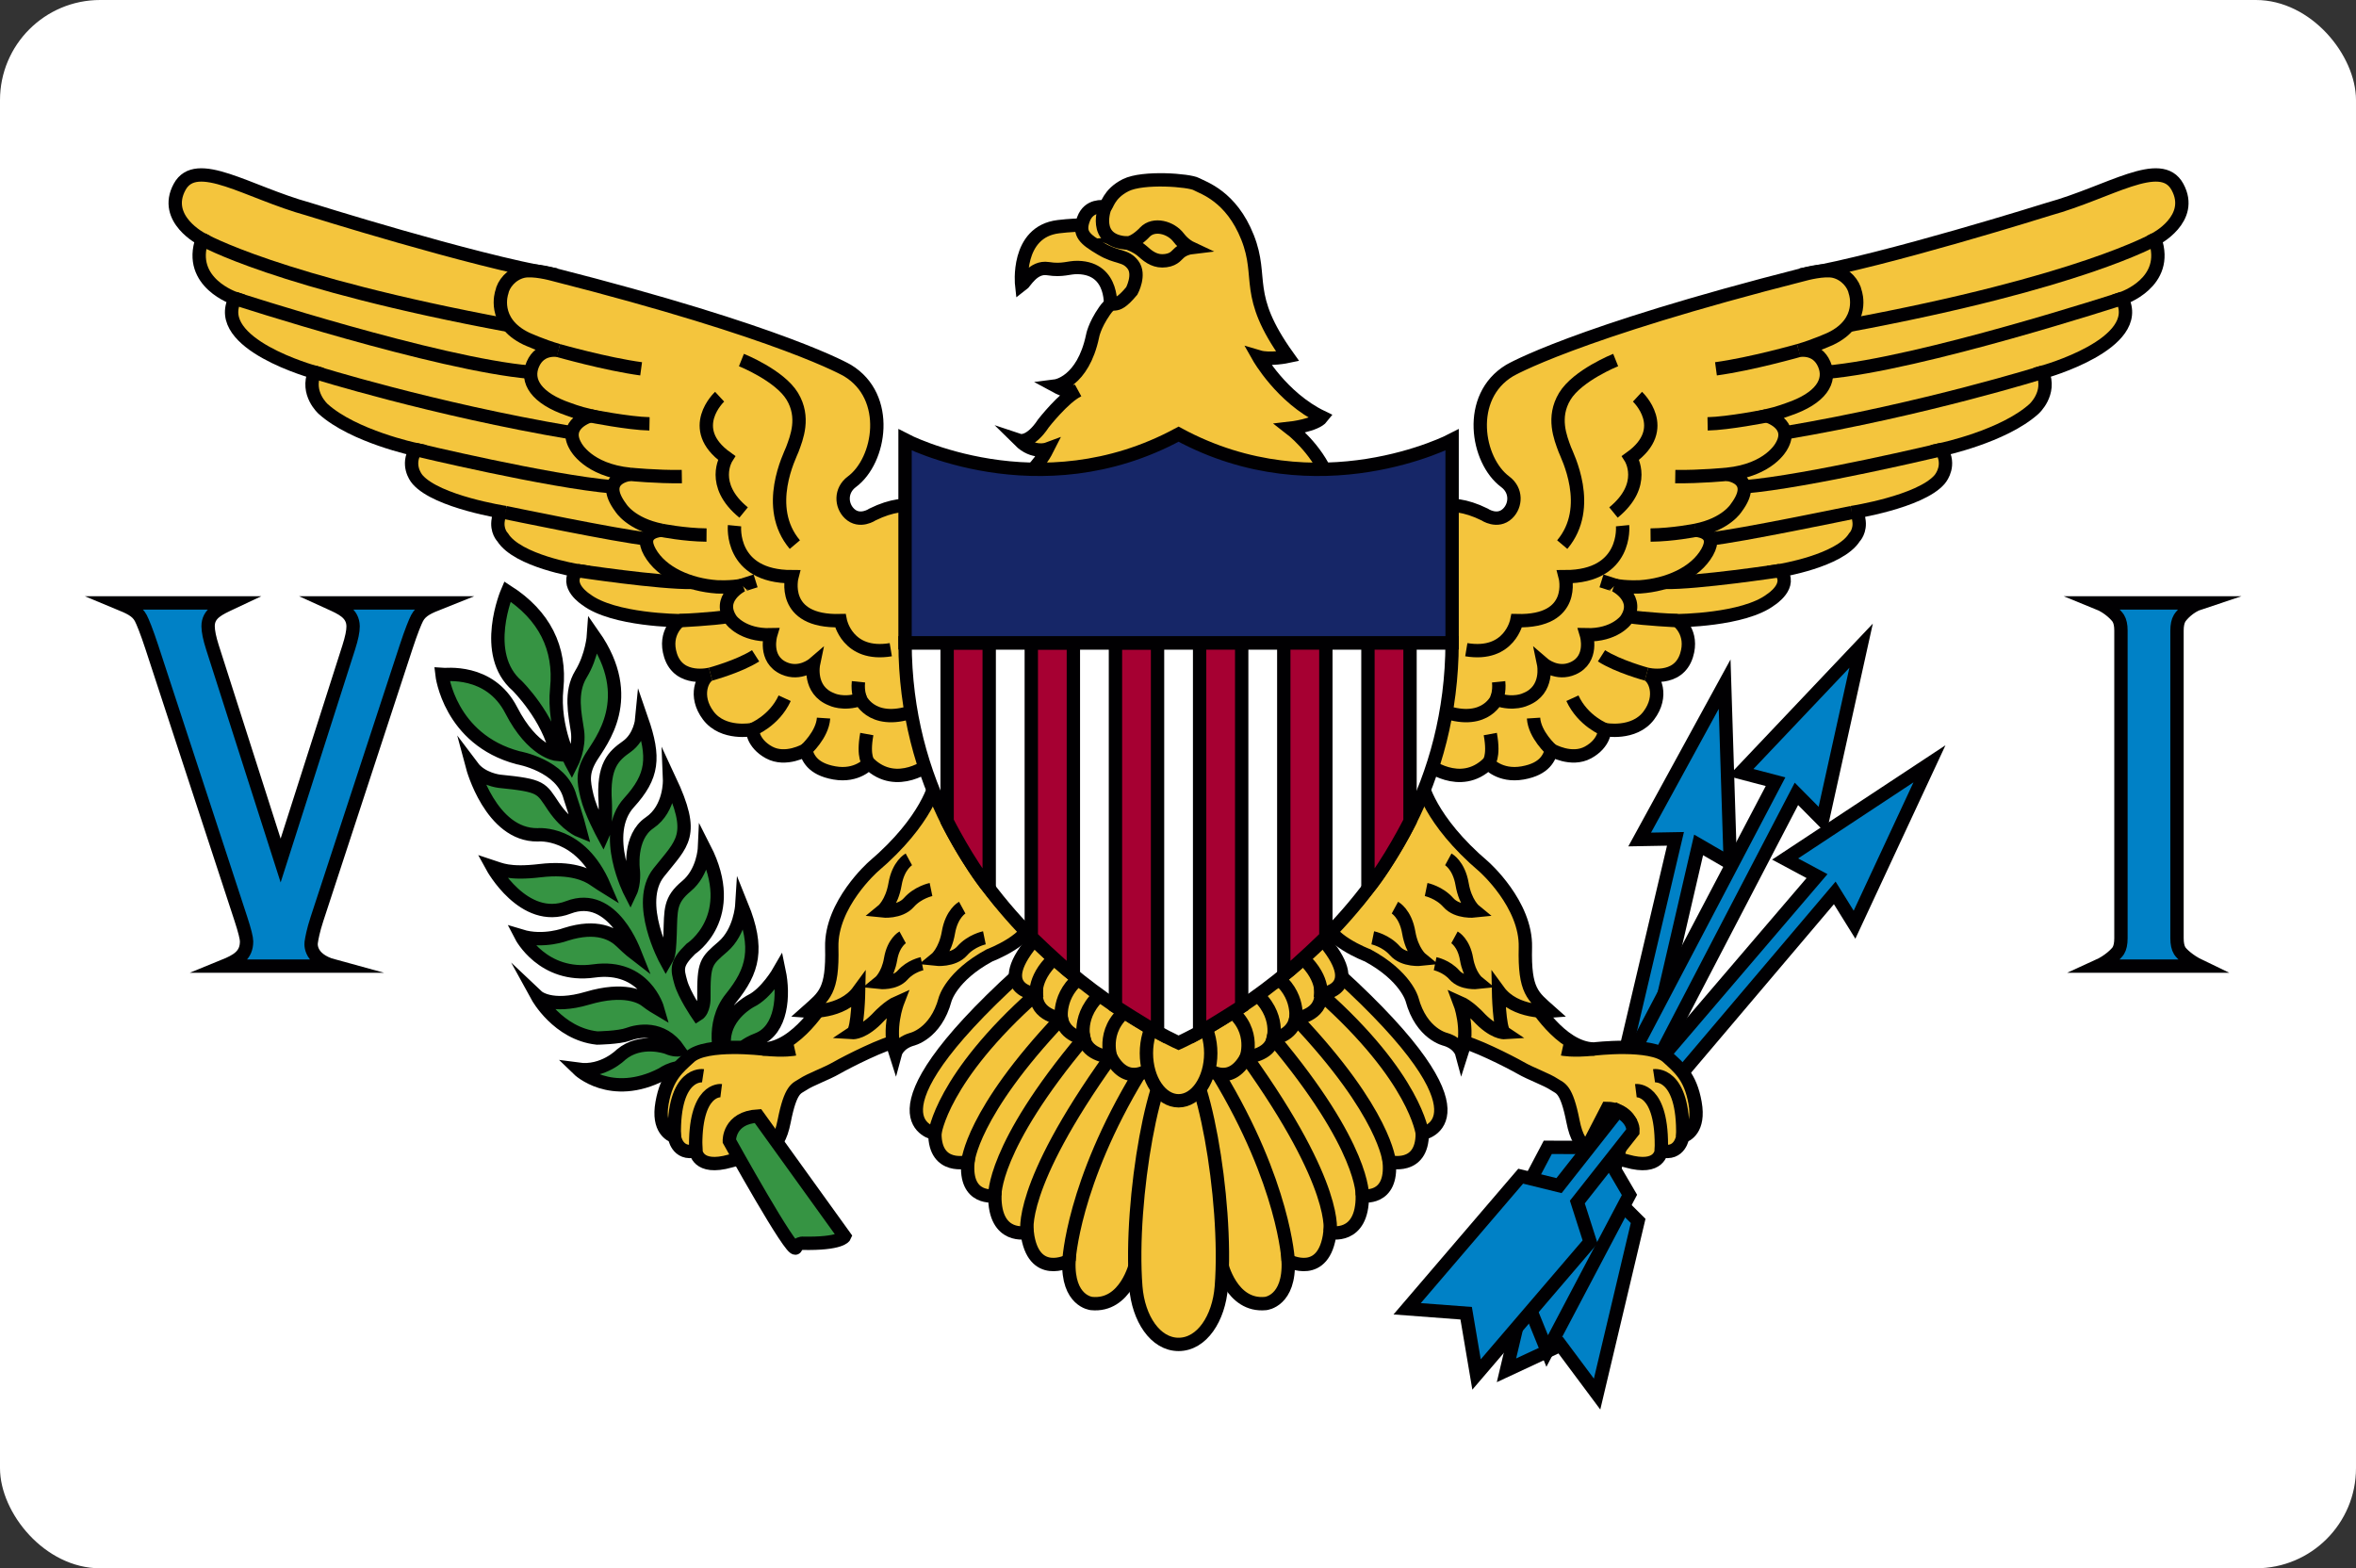 <svg width="353" height="235" viewBox="0 0 353 235" fill="none" xmlns="http://www.w3.org/2000/svg">
<rect x="0" y="0" width="353" height="235" fill="#333333" stroke="none"/>
<g clip-path="url(#clip0_181_7318)">
<path d="M0 0H353V235H0V0Z" fill="white"/>
<path d="M110.121 159.108C110.121 159.108 109.835 157.176 113.51 155.758C117.186 154.341 117.471 149.059 116.736 145.537C116.736 145.537 114.817 148.887 112.489 150.004C112.489 150.004 108.692 151.979 108.518 155.753C108.518 155.753 108.488 157.133 108.202 158.206C108.045 158.794 106.364 153.482 109.549 149.531C112.836 145.454 113.755 142.145 111.142 135.703C111.142 135.703 110.897 139.611 108.324 141.844C105.751 144.077 105.424 144.249 105.465 149.574C105.465 149.574 105.506 151.421 104.526 152.022C104.526 152.022 102.525 149.102 101.994 147.169C101.464 145.237 101.219 144.421 103.505 142.188C103.505 142.188 110.831 137.46 105.547 127.114C105.547 127.114 105.384 130.678 102.852 132.783C100.32 134.887 100.524 136.304 100.402 139.955C100.279 143.605 100.034 143.347 99.748 143.863C99.748 143.863 95.093 135.317 98.686 130.764C102.28 126.212 104.281 125.267 100.32 116.807C100.32 116.807 100.496 121.145 97.325 123.292C94.154 125.439 94.889 130.464 94.889 130.464C94.889 130.464 95.093 132.354 94.44 133.728C94.44 133.728 89.954 124.991 94.236 120.286C97.87 116.292 98.115 113.5 96.155 107.832C96.155 107.832 95.91 110.451 93.909 111.868C91.908 113.285 90.316 114.703 90.683 120.157C90.683 120.157 90.847 123.979 90.356 125.052C90.356 125.052 88.478 121.574 87.947 119.298C87.416 117.021 87.212 115.69 88.601 113.414C89.989 111.138 95.502 104.61 88.927 95.205C88.927 95.205 88.723 98.254 87.049 101.003C85.375 103.751 86.15 107.015 86.518 109.506C86.886 111.997 85.661 114.402 85.661 114.402C85.661 114.402 82.802 109.162 83.415 103.15C84.027 97.138 81.577 92.199 76.023 88.635C76.023 88.635 71.981 97.997 77.493 102.764C77.493 102.764 82.19 107.402 83.374 113.028C83.374 113.028 79.821 112.684 76.595 106.414C73.369 100.144 66.672 101.132 66.223 101.089C66.223 101.089 67.325 110.795 77.616 113.543C77.616 113.543 84.191 114.66 85.416 119.47C85.416 119.47 86.518 122.777 86.967 124.537C86.967 124.537 84.885 123.721 82.965 120.887C81.046 118.053 81.291 117.709 74.798 117.065C74.798 117.065 72.185 116.764 70.796 114.917C70.796 114.917 73.532 125.181 80.556 125.095C80.556 125.095 86.967 124.408 90.561 132.826C90.561 132.826 89.867 132.396 88.927 131.752C87.988 131.108 85.619 129.905 80.923 130.463C76.227 131.022 74.92 130.249 73.736 129.862C73.736 129.862 78.473 138.537 85.17 135.96C91.867 133.383 95.102 142.779 95.175 142.96C95.175 142.96 94.277 142.273 93.093 141.113C91.908 139.954 89.45 138.524 84.803 139.997C84.803 139.997 81.454 141.285 78.065 140.254C78.065 140.254 81.332 146.567 88.968 145.494C96.604 144.42 98.523 151.12 98.523 151.12C98.523 151.12 97.503 150.518 96.808 149.96C96.114 149.402 93.541 147.942 88.029 149.574C82.516 151.206 80.515 149.316 80.515 149.316C80.515 149.316 83.578 154.899 89.458 155.543C89.458 155.543 92.725 155.5 94.113 154.985C95.501 154.469 99.177 153.653 101.708 157.304C101.708 157.304 101.014 157.433 99.953 156.96C99.953 156.96 96.032 155.543 93.051 158.034C93.051 158.034 90.397 160.739 86.64 160.224C86.64 160.224 91.499 164.948 99.217 160.954C99.217 160.954 101.831 159.064 103.75 160.525C105.67 161.986 110.121 159.108 110.121 159.108Z" fill="#369443" stroke="#010002" stroke-width="2" stroke-miterlimit="10"/>
<path d="M153.08 42.727C153.08 42.727 152.184 34.735 158.579 33.966C165.249 33.164 168.543 34.568 168.543 34.568L171.538 40.437L170.503 44.388L166.365 46.277C166.365 46.277 167.073 40.208 161.501 40.081C160.09 40.049 159.26 40.608 157.027 40.255C154.781 39.898 153.58 42.363 153.08 42.727Z" fill="#F4C53D" stroke="#010002" stroke-width="2" stroke-miterlimit="10"/>
<path d="M198.082 62.51C197.129 63.741 193.317 64.17 193.317 64.17C193.317 64.17 197.237 67.176 198.925 71.471C200.613 75.765 153.489 71.499 153.489 71.499C153.489 71.499 155.531 70.039 156.919 67.291C156.919 67.291 154.836 68.064 152.754 66.002C152.754 66.002 154.306 66.517 156.347 63.425C156.347 63.425 159.369 59.56 161.492 58.53C161.492 58.53 160.512 59.131 158.144 57.843C158.144 57.843 162.228 57.327 163.698 50.37C163.698 50.37 163.943 48.824 165.495 46.591C167.046 44.358 166.72 47.021 169.578 43.585C169.578 43.585 170.885 41.151 169.742 39.663C168.598 38.174 167.373 38.718 164.977 37.286C162.582 35.855 161.52 35.053 162.337 32.849C163.153 30.644 165.277 30.988 165.576 30.988C165.876 30.988 166.039 29.07 168.653 27.753C171.266 26.435 178.208 27.008 179.243 27.581C180.277 28.153 184.47 29.384 186.92 35.569C189.37 41.753 186.266 44.072 192.936 53.405C192.936 53.405 190.269 53.978 188.553 53.462C188.553 53.462 192.011 59.589 198.082 62.51Z" fill="#F4C53D" stroke="#010002" stroke-width="2" stroke-miterlimit="10"/>
<path d="M168.924 36.414C163.493 36.156 165.576 30.988 165.576 30.988" stroke="#010002" stroke-width="2" stroke-miterlimit="10"/>
<path d="M178.358 37.123C178.358 37.123 177.398 36.672 176.586 35.598C175.447 34.092 172.906 33.365 171.538 34.782C171.538 34.782 170.15 36.328 168.925 36.414C168.925 36.414 170.313 36.844 171.273 37.724C172.233 38.605 173.233 39.249 174.662 39.056C176.091 38.862 176.316 38.111 176.99 37.66C177.664 37.208 178.358 37.123 178.358 37.123Z" fill="#F4C53D" stroke="#010002" stroke-width="2" stroke-miterlimit="10"/>
<path d="M213.681 114.359C213.681 114.359 218.745 118.482 222.991 114.359C222.991 114.359 224.706 116.42 228.137 115.819C231.567 115.218 232.139 113.414 232.465 112.383C232.465 112.383 235.433 114.112 237.937 112.747C240.442 111.381 240.442 109.32 240.442 109.32C240.442 109.32 244.798 110.177 247.03 107.229C249.263 104.281 247.901 101.361 246.704 101.017C246.704 101.017 251.413 102.249 252.693 98.212C253.782 94.776 251.331 93.001 251.331 93.001C251.331 93.001 261.255 92.954 265.325 89.852C265.325 89.852 268.7 87.733 266.686 85.5C266.686 85.5 275.615 84.069 277.848 80.519C277.848 80.519 278.828 79.545 278.501 77.827C278.501 77.827 278.447 76.854 277.466 76.797C277.466 76.797 287.65 75.226 290.588 71.872C290.588 71.872 292.004 70.326 291.296 68.265C291.296 68.265 291.147 67.721 290.902 67.356C290.902 67.356 300.171 65.402 304.745 61.279C304.745 61.279 307.385 58.93 306.024 55.781C306.024 55.781 321.515 51.545 317.921 44.731C317.921 44.731 325.163 42.383 322.876 35.855C322.876 35.855 328.865 32.821 326.252 28.011C323.75 23.408 316.07 28.812 306.975 31.325C306.975 31.325 282.367 39.062 270.248 41.121L235.814 92.314L215.723 100.044L213.681 114.359Z" fill="#F4C53D" stroke="#010002" stroke-width="2"/>
<path d="M213.435 76.654C213.435 76.654 216.663 74.234 222.419 77.083C222.419 77.083 224.357 78.416 225.882 76.956C227.156 75.736 227.275 73.486 225.523 72.187C221.235 69.009 219.642 59.475 226.176 55.525C226.176 55.525 235.65 49.913 270.39 41.085C270.39 41.085 273.301 40.279 274.853 40.666C276.561 41.091 277.738 42.555 277.98 43.808C277.98 43.808 279.534 48.219 274.308 50.743C274.308 50.743 271.949 51.822 269.517 52.519C269.517 52.519 272.188 51.942 273.328 54.58C274.417 57.099 272.838 59.676 267.938 61.337C267.938 61.337 266.612 61.852 264.725 62.31C264.725 62.31 268.918 63.512 266.903 66.891C266.903 66.891 265.106 70.441 258.763 71.071C258.763 71.071 263.5 71.586 260.151 76.081C260.151 76.081 258.681 78.543 254.053 79.46C254.053 79.46 257.565 79.574 255.796 82.723C254.026 85.873 249.862 87.648 245.764 87.934C245.764 87.934 243.545 88.048 241.993 87.705C241.993 87.705 245.886 89.652 243.599 92.915C243.599 92.915 241.911 95.234 237.692 95.12C237.692 95.12 238.787 98.765 235.691 100.144C233.282 101.218 231.281 99.5 231.281 99.5C231.281 99.5 232.097 103.408 228.585 104.783C228.585 104.783 226.83 105.684 224.216 104.783C224.216 104.783 222.215 109.249 215.11 106.114C208.004 102.979 213.435 76.654 213.435 76.654Z" fill="#F4C53D" stroke="#010002" stroke-width="2"/>
<path d="M322.876 35.855C322.876 35.855 311.714 42.309 276.953 48.762" stroke="#010002" stroke-width="2"/>
<path d="M123.535 149.976C123.535 149.976 119.397 157.076 114.388 157.19C114.388 157.19 105.771 156.143 103.335 158.393C101.636 159.962 99.904 161.256 99.197 165.264C98.489 169.272 100.558 170.131 101.048 170.303C101.048 170.303 101.429 173.166 104.26 172.422C104.26 172.422 104.424 175.399 109.433 173.968C114.442 172.536 116.511 172.994 117.491 168.012C118.471 163.031 119.376 163.112 120.268 162.515C121.466 161.714 123.717 160.956 125.386 159.996C126.886 159.133 132.628 156.217 134.588 155.988C136.548 155.759 136.112 149.174 136.112 149.174H131.049L128.598 145.566L123.535 149.976Z" fill="#F4C53D" stroke="#010002" stroke-width="2"/>
<path d="M317.921 44.73C317.921 44.73 287.711 54.571 273.642 55.781M306.023 55.781C306.023 55.781 288.301 61.336 267.548 64.841M290.901 67.356C290.901 67.356 270.878 72.158 261.318 72.955" stroke="#010002" stroke-width="2"/>
<path d="M277.466 76.796C277.466 76.796 260.529 80.323 256.238 80.747" stroke="#010002" stroke-width="2" stroke-miterlimit="10"/>
<path d="M258.402 102.519L259.25 129.354L254.505 126.606L246.605 160.661L243.346 158.322L251.036 125.696L245.674 125.794L258.402 102.519Z" fill="#0081C6" stroke="#010002" stroke-width="2" stroke-miterlimit="10"/>
<path d="M266.685 85.5C266.685 85.5 254.326 87.375 249.407 87.275M251.331 93.001C251.331 93.001 246.334 92.767 243.932 92.369M246.703 101.018C246.703 101.018 242.456 99.873 239.951 98.269M240.441 109.32C240.441 109.32 237.174 108.061 235.596 104.625M232.465 112.384C232.465 112.384 229.933 110.122 229.77 107.602" stroke="#010002" stroke-width="2" stroke-miterlimit="10"/>
<path d="M289.094 114.452L277.863 138.565L274.901 133.795L251.189 161.773L248.622 158.903L272.243 131.28L267.465 128.719L289.094 114.452Z" fill="#0081C6" stroke="#010002" stroke-width="2" stroke-miterlimit="10"/>
<path d="M222.991 114.359C222.991 114.359 223.939 113.543 223.291 109.993" stroke="#010002" stroke-width="2" stroke-miterlimit="10"/>
<path d="M278.851 96.751L273.065 122.903L269.158 118.957L247.936 159.705L244.666 157.799L266.031 117.133L260.827 115.769L278.851 96.751Z" fill="#0081C6" stroke="#010002" stroke-width="2" stroke-miterlimit="10"/>
<path d="M224.216 104.783C224.216 104.783 224.706 103.766 224.543 102.163" stroke="#010002" stroke-width="2" stroke-miterlimit="10"/>
<path d="M139.482 114.359C139.482 114.359 134.419 118.482 130.172 114.359C130.172 114.359 128.457 116.421 125.027 115.819C121.597 115.218 121.025 113.414 120.698 112.384C120.698 112.384 117.731 114.112 115.226 112.747C112.721 111.381 112.721 109.32 112.721 109.32C112.721 109.32 108.365 110.177 106.133 107.229C103.901 104.281 105.262 101.361 106.46 101.017C106.46 101.017 101.75 102.249 100.47 98.212C99.381 94.776 101.832 93.001 101.832 93.001C101.832 93.001 91.909 92.954 87.838 89.852C87.838 89.852 84.463 87.733 86.477 85.5C86.477 85.5 77.548 84.069 75.316 80.519C75.316 80.519 74.336 79.545 74.662 77.827C74.662 77.827 74.717 76.854 75.697 76.797C75.697 76.797 65.514 75.226 62.575 71.872C62.575 71.872 61.159 70.326 61.867 68.265C61.867 68.265 62.017 67.721 62.262 67.356C62.262 67.356 52.992 65.402 48.418 61.279C48.418 61.279 45.778 58.93 47.139 55.781C47.139 55.781 31.648 51.545 35.242 44.731C35.242 44.731 28 42.383 30.287 35.855C30.287 35.855 24.298 32.821 26.911 28.011C29.412 23.408 37.093 28.812 46.188 31.325C46.188 31.325 70.796 39.062 82.915 41.121L117.349 92.314L137.44 100.044L139.482 114.359Z" fill="#F4C53D" stroke="#010002" stroke-width="2"/>
<path d="M242.075 53.949C242.075 53.949 236.358 56.24 234.452 59.389C232.547 62.538 233.802 65.599 234.452 67.355C234.779 68.238 238.808 75.994 234.071 81.606" stroke="#010002" stroke-width="2" stroke-miterlimit="10"/>
<path d="M139.727 76.654C139.727 76.654 136.5 74.234 130.743 77.083C130.743 77.083 128.805 78.416 127.281 76.956C126.007 75.736 125.887 73.486 127.64 72.187C131.928 69.009 133.52 59.475 126.987 55.525C126.987 55.525 117.513 49.913 82.773 41.085C82.773 41.085 79.862 40.279 78.31 40.666C76.601 41.091 75.424 42.555 75.183 43.808C75.183 43.808 73.629 48.219 78.855 50.743C78.855 50.743 81.214 51.822 83.646 52.519C83.646 52.519 80.975 51.942 79.835 54.58C78.746 57.099 80.325 59.676 85.225 61.337C85.225 61.337 86.55 61.852 88.438 62.31C88.438 62.31 84.245 63.512 86.26 66.891C86.26 66.891 88.057 70.441 94.4 71.071C94.4 71.071 89.663 71.586 93.011 76.081C93.011 76.081 94.481 78.543 99.109 79.46C99.109 79.46 95.598 79.574 97.367 82.723C99.137 85.873 103.301 87.648 107.399 87.934C107.399 87.934 109.618 88.048 111.17 87.705C111.17 87.705 107.277 89.652 109.564 92.916C109.564 92.916 111.252 95.235 115.472 95.12C115.472 95.12 114.376 98.765 117.472 100.145C119.882 101.218 121.883 99.501 121.883 99.501C121.883 99.501 121.066 103.408 124.578 104.783C124.578 104.783 126.334 105.685 128.947 104.783C128.947 104.783 130.948 109.249 138.054 106.114C145.159 102.979 139.727 76.654 139.727 76.654Z" fill="#F4C53D" stroke="#010002" stroke-width="2"/>
<path d="M241.994 87.704C241.994 87.704 241.967 87.675 239.952 87.046M254.054 79.459C254.054 79.459 250.646 80.144 247.303 80.174M258.764 71.07C258.764 71.07 254.762 71.471 251.005 71.413M264.726 62.309C264.726 62.309 258.954 63.454 255.851 63.511M269.517 52.518C269.517 52.518 262.399 54.546 257.103 55.266M245.342 59.446C245.342 59.446 250.46 64.198 244.308 68.608C244.308 68.608 246.867 72.616 241.749 76.796" stroke="#010002" stroke-width="2" stroke-miterlimit="10"/>
<path d="M140.149 117.244C140.149 117.244 139.106 122.834 130.839 129.869C130.839 129.869 124.46 135.488 124.624 141.959C124.79 148.548 123.48 149.288 120.976 151.521C120.976 151.521 126.148 151.922 128.653 148.486C128.653 148.486 128.544 154.212 127.781 154.728C127.781 154.728 129.404 154.831 131.756 152.266C131.756 152.266 133.172 150.777 134.478 150.204C134.478 150.204 132.954 154.155 134.152 157.82C134.152 157.82 134.533 156.388 136.547 155.758C136.547 155.758 140.195 155.014 141.611 149.746C141.611 149.746 142.537 146.253 148.254 143.161C148.254 143.161 154.733 140.721 154.57 137.532C154.407 134.343 140.149 117.244 140.149 117.244Z" fill="#F4C53D" stroke="#010002" stroke-width="2"/>
<path d="M243.11 78.772C243.11 78.772 243.872 86.416 234.507 86.416C234.507 86.416 236.304 93.231 227.266 93.002C227.266 93.002 226.231 98.441 219.697 97.353" stroke="#010002" stroke-width="2" stroke-miterlimit="10"/>
<path d="M229.638 149.976C229.638 149.976 233.776 157.076 238.785 157.19C238.785 157.19 247.401 156.143 249.838 158.393C251.537 159.962 253.268 161.256 253.976 165.264C254.684 169.272 252.614 170.131 252.124 170.303C252.124 170.303 251.743 173.166 248.912 172.422C248.912 172.422 248.749 175.399 243.739 173.968C238.73 172.536 236.661 172.994 235.681 168.012C234.701 163.031 233.796 163.112 232.904 162.515C231.706 161.714 229.456 160.956 227.786 159.996C226.286 159.133 220.544 156.217 218.584 155.988C216.624 155.759 217.06 149.174 217.06 149.174H222.123L224.574 145.566L229.638 149.976Z" fill="#F4C53D" stroke="#010002" stroke-width="2"/>
<path d="M213.023 117.244C213.023 117.244 214.066 122.834 222.333 129.869C222.333 129.869 228.712 135.488 228.549 141.959C228.383 148.548 229.692 149.288 232.197 151.521C232.197 151.521 227.024 151.922 224.52 148.486C224.52 148.486 224.629 154.212 225.391 154.728C225.391 154.728 223.769 154.831 221.416 152.266C221.416 152.266 220.001 150.777 218.694 150.204C218.694 150.204 220.218 154.155 219.021 157.82C219.021 157.82 218.639 156.388 216.625 155.758C216.625 155.758 212.977 155.014 211.561 149.746C211.561 149.746 210.636 146.253 204.919 143.161C204.919 143.161 198.439 140.721 198.603 137.532C198.766 134.343 213.023 117.244 213.023 117.244Z" fill="#F4C53D" stroke="#010002" stroke-width="2"/>
<path d="M234.089 157.189C234.089 157.189 235.571 157.519 238.785 157.189" stroke="#010002" stroke-width="2"/>
<path d="M247.824 161.198C247.824 161.198 252.343 160.511 252.125 170.302M245.102 163.431C245.102 163.431 249.185 162.916 248.913 172.421" stroke="#010002" stroke-width="2" stroke-miterlimit="10"/>
<path d="M205.681 140.527C205.681 140.527 207.641 140.928 209.002 142.474C210.363 144.02 212.977 143.734 212.977 143.734C212.977 143.734 211.561 142.588 211.071 139.725C210.581 136.862 209.002 136.003 209.002 136.003M213.678 133.292C213.678 133.292 215.638 133.693 216.999 135.239C218.36 136.785 220.974 136.499 220.974 136.499C220.974 136.499 219.558 135.354 219.068 132.49C218.578 129.627 216.999 128.769 216.999 128.769M215.026 144.406C215.026 144.406 216.737 144.756 217.926 146.106C219.114 147.456 221.396 147.206 221.396 147.206C221.396 147.206 220.16 146.206 219.732 143.707C219.305 141.207 217.926 140.457 217.926 140.457" stroke="#010002" stroke-width="2"/>
<path d="M182.992 189.313C182.992 189.313 184.476 195.853 189.634 195.325C189.634 195.325 193.282 194.981 193.01 188.912C193.01 188.912 198.4 191.775 199.272 184.674C199.272 184.674 204.172 185.82 204.118 179.177C204.118 179.177 208.691 179.979 208.147 174.081C208.147 174.081 213.101 175.398 213.101 169.844C213.101 169.844 224.699 167.923 200.524 145.909L178.963 158.735L182.992 189.313Z" fill="#F4C53D" stroke="#010002" stroke-width="2" stroke-miterlimit="10"/>
<path d="M180.596 159.961C180.596 159.961 184.19 163.145 186.749 158.392C186.749 158.392 190.233 158.221 190.778 155.587C190.778 155.587 193.609 155.3 194.154 152.609C194.154 152.609 198.02 152.208 197.911 148.944C197.911 148.944 204.939 148.403 197.913 140.457C190.887 132.511 178.963 153.64 178.963 153.64L180.596 159.961Z" fill="#F4C53D" stroke="#010002" stroke-width="2"/>
<path d="M193.01 188.912C193.01 188.912 192.466 177.403 182.477 160.912M199.272 184.675C199.272 184.675 200.824 178.033 186.749 158.392C186.749 158.392 188.382 153.697 183.373 150.691M204.118 179.178C204.118 179.178 204.553 171.991 190.778 155.587C190.778 155.587 191.995 151.349 187.003 147.971M208.147 174.082C208.147 174.082 207.63 166.81 194.154 152.609C194.154 152.609 194.828 148.257 189.999 145.566M213.101 169.844C213.101 169.844 212.121 161.542 197.911 148.944C197.911 148.944 198.401 145.681 193.663 142.359" stroke="#010002" stroke-width="2" stroke-miterlimit="10"/>
<path d="M170.181 189.313C170.181 189.313 168.697 195.853 163.539 195.325C163.539 195.325 159.891 194.981 160.163 188.912C160.163 188.912 154.773 191.775 153.901 184.674C153.901 184.674 149.001 185.82 149.056 179.177C149.056 179.177 144.482 179.979 145.026 174.081C145.026 174.081 140.072 175.398 140.072 169.844C140.072 169.844 128.474 167.923 152.649 145.909L174.21 158.735L170.181 189.313Z" fill="#F4C53D" stroke="#010002" stroke-width="2" stroke-miterlimit="10"/>
<path d="M172.576 159.961C172.576 159.961 168.983 163.145 166.424 158.392C166.424 158.392 162.939 158.221 162.395 155.587C162.395 155.587 159.563 155.3 159.019 152.609C159.019 152.609 155.153 152.208 155.262 148.945C155.262 148.945 148.234 148.403 155.26 140.457C162.286 132.511 174.21 153.64 174.21 153.64L172.576 159.961Z" fill="#F4C53D" stroke="#010002" stroke-width="2"/>
<path d="M160.163 188.912C160.163 188.912 160.707 177.403 170.697 160.912M153.901 184.675C153.901 184.675 152.349 178.033 166.424 158.393C166.424 158.393 164.791 153.697 169.8 150.691" stroke="#010002" stroke-width="2" stroke-miterlimit="10"/>
<path d="M176.587 157.991C180.07 157.991 184.017 179.722 182.993 192.814C182.621 197.568 180.07 201.452 176.587 201.452C173.103 201.452 170.553 197.568 170.18 192.814C169.156 179.722 173.103 157.991 176.587 157.991Z" fill="#F4C53D" stroke="#010002" stroke-width="2"/>
<path d="M149.056 179.178C149.056 179.178 148.62 171.992 162.395 155.587C162.395 155.587 161.179 151.35 166.17 147.971M145.026 174.082C145.026 174.082 145.544 166.81 159.02 152.609C159.02 152.609 158.345 148.258 163.174 145.566" stroke="#010002" stroke-width="2" stroke-miterlimit="10"/>
<path d="M176.587 164.948C179.249 164.948 181.407 161.756 181.407 157.819C181.407 153.882 179.249 150.69 176.587 150.69C173.925 150.69 171.767 153.882 171.767 157.819C171.767 161.756 173.925 164.948 176.587 164.948Z" fill="#F4C53D" stroke="#010002" stroke-width="2"/>
<path d="M140.071 169.844C140.071 169.844 141.051 161.542 155.262 148.944C155.262 148.944 154.772 145.681 159.509 142.359" stroke="#010002" stroke-width="2" stroke-miterlimit="10"/>
<path d="M176.586 156.262C176.586 156.262 217.468 138.172 217.57 96.322H135.603C135.705 138.172 176.586 156.262 176.586 156.262Z" fill="white" stroke="#010002" stroke-width="2"/>
<path d="M154.518 96.322H160.824M141.908 96.322H148.213M167.129 96.322H173.434" stroke="#010002" stroke-width="2" stroke-miterlimit="10"/>
<path d="M141.908 96.322V123.062C141.908 123.062 145.04 129.264 148.213 133.153V96.322H141.908ZM154.518 96.322V140.401C154.518 140.401 158.462 144.262 160.824 146.123V96.322H154.518ZM167.129 96.322V150.808C167.129 150.808 171.627 153.709 173.434 154.661V96.322H167.129Z" fill="#A60032" stroke="#010002" stroke-width="2"/>
<path d="M141.908 96.322H148.213M154.518 96.322H160.824M167.129 96.322H173.434" stroke="#010002" stroke-width="2"/>
<path d="M211.264 96.322V123.062C211.264 123.062 208.133 129.264 204.959 133.153V96.322H211.264ZM198.654 96.322V140.401C198.654 140.401 194.711 144.262 192.349 146.123V96.322H198.654ZM186.044 96.322V150.808C186.044 150.808 181.545 153.709 179.738 154.661V96.322H186.044Z" fill="#A60032" stroke="#010002" stroke-width="2"/>
<path d="M242.68 172.131L241.091 178.621L245.443 182.951L239.292 208.894L233.821 201.556L225.715 205.334L231.866 179.39L237.568 177.803L239.049 171.324C239.049 171.324 240.774 170.65 242.68 172.131Z" fill="#0081C6" stroke="#010002" stroke-width="2" stroke-miterlimit="10"/>
<path d="M244.137 167.852L241.005 173.688L244.143 179.054L231.817 202.44L228.338 193.863L219.578 195.306L231.904 171.92L237.803 171.939L240.828 166.084C240.828 166.084 243.028 166.079 244.137 167.852Z" fill="#0081C6" stroke="#010002" stroke-width="2" stroke-miterlimit="10"/>
<path d="M244.666 169.549L236.334 180.119L238.244 186.091L221.231 205.961L219.677 196.781L210.833 196.114L227.845 176.244L233.589 177.658L242.428 166.436C242.428 166.436 244.798 167.611 244.666 169.549Z" fill="#0081C6" stroke="#010002" stroke-width="2" stroke-miterlimit="10"/>
<path d="M30.288 35.855C30.288 35.855 41.45 42.309 76.211 48.762M35.243 44.731C35.243 44.731 65.453 54.571 79.522 55.781M47.14 55.781C47.14 55.781 64.862 61.336 85.616 64.842M62.262 67.356C62.262 67.356 82.286 72.158 91.845 72.956" stroke="#010002" stroke-width="2"/>
<path d="M75.697 76.796C75.697 76.796 92.634 80.323 96.925 80.748M86.478 85.5C86.478 85.5 98.838 87.375 103.757 87.275M101.832 93.001C101.832 93.001 106.83 92.766 109.231 92.368M106.46 101.017C106.46 101.017 110.707 99.872 113.212 98.269M112.722 109.32C112.722 109.32 115.989 108.06 117.568 104.625M120.699 112.384C120.699 112.384 123.23 110.122 123.394 107.602M130.173 114.359C130.173 114.359 129.225 113.542 129.873 109.993M128.947 104.782C128.947 104.782 128.457 103.766 128.621 102.162M111.088 53.949C111.088 53.949 116.805 56.239 118.711 59.389C120.617 62.538 119.362 65.599 118.711 67.355C118.384 68.237 114.355 75.994 119.092 81.606M111.17 87.704C111.17 87.704 111.197 87.675 113.212 87.046M99.11 79.459C99.11 79.459 102.517 80.144 105.861 80.174M94.4 71.07C94.4 71.07 98.402 71.471 102.159 71.414" stroke="#010002" stroke-width="2" stroke-miterlimit="10"/>
<path d="M109.275 170.965C109.275 170.965 109.152 167.487 113.562 167.229L126.547 185.266C126.547 185.266 126.057 186.425 120.177 186.296C120.177 186.296 119.555 186.292 119.228 186.979C118.726 188.034 109.275 170.965 109.275 170.965Z" fill="#369443" stroke="#010002" stroke-width="2" stroke-miterlimit="10"/>
<path d="M88.438 62.309C88.438 62.309 94.209 63.454 97.313 63.511M83.647 52.518C83.647 52.518 90.764 54.546 96.061 55.266M107.821 59.446C107.821 59.446 102.703 64.199 108.856 68.608C108.856 68.608 106.297 72.616 111.415 76.796M110.054 78.772C110.054 78.772 109.291 86.415 118.656 86.416C118.656 86.416 116.86 93.23 125.898 93.001C125.898 93.001 126.932 98.441 133.466 97.353" stroke="#010002" stroke-width="2" stroke-miterlimit="10"/>
<path d="M119.07 157.189C119.07 157.189 117.588 157.519 114.374 157.189" stroke="#010002" stroke-width="2"/>
<path d="M105.335 161.198C105.335 161.198 100.816 160.511 101.034 170.302M108.058 163.431C108.058 163.431 103.974 162.916 104.246 172.421" stroke="#010002" stroke-width="2" stroke-miterlimit="10"/>
<path d="M147.492 140.527C147.492 140.527 145.532 140.928 144.171 142.474C142.81 144.02 140.196 143.733 140.196 143.733C140.196 143.733 141.612 142.588 142.102 139.725C142.592 136.862 144.171 136.003 144.171 136.003M139.494 133.292C139.494 133.292 137.534 133.693 136.173 135.239C134.812 136.785 132.199 136.499 132.199 136.499C132.199 136.499 133.614 135.354 134.104 132.49C134.594 129.627 136.173 128.769 136.173 128.769M138.147 144.406C138.147 144.406 136.435 144.756 135.247 146.106C134.058 147.456 131.776 147.206 131.776 147.206C131.776 147.206 133.013 146.206 133.44 143.706C133.868 141.206 135.247 140.456 135.247 140.456" stroke="#010002" stroke-width="2"/>
<path d="M217.57 65.917C217.57 65.917 197.51 76.395 176.586 65.058C155.663 76.395 135.603 65.917 135.603 65.917V96.322H217.57V65.917Z" fill="#162667" stroke="#010002" stroke-width="2" stroke-miterlimit="10"/>
<path d="M33.533 144.766C35.519 143.956 36.95 143.175 36.944 141.058C36.942 140.553 36.661 139.437 36.098 137.709L22.759 97.001C21.969 94.583 21.372 93.145 21.095 92.616C20.496 91.469 19.319 91.002 17.733 90.343H34.686C32.845 91.212 31.166 91.902 31.181 93.852C31.188 94.596 31.397 95.646 31.83 97.002L42.048 128.945L52.256 97.002C52.688 95.646 52.912 94.596 52.905 93.852C52.885 91.848 51.137 91.126 49.419 90.343H65.849C64.346 90.944 63.122 91.415 62.493 92.616C62.216 93.145 61.619 94.583 60.829 97.001L47.491 137.709C46.927 139.437 46.723 140.572 46.645 141.098C46.645 141.098 46.031 143.672 50.056 144.766L33.533 144.766ZM317.782 140.579V94.489C317.782 93.692 317.65 93.081 317.388 92.655C317.124 92.23 315.978 91.005 314.343 90.343H329.619C327.984 90.883 326.838 92.197 326.575 92.635C326.312 93.074 326.181 93.692 326.181 94.489V140.579C326.181 141.404 326.317 142.035 326.589 142.473C326.862 142.912 327.984 143.982 329.619 144.766H314.343C315.979 144.023 317.124 142.879 317.388 142.453C317.65 142.029 317.782 141.404 317.782 140.579Z" fill="#0081C6" stroke="#010002" stroke-width="2" stroke-miterlimit="10"/>
</g>
<defs>
<clipPath id="clip0_181_7318">
<rect width="353" height="235" rx="15" fill="white"/>
</clipPath>
</defs>
</svg>
